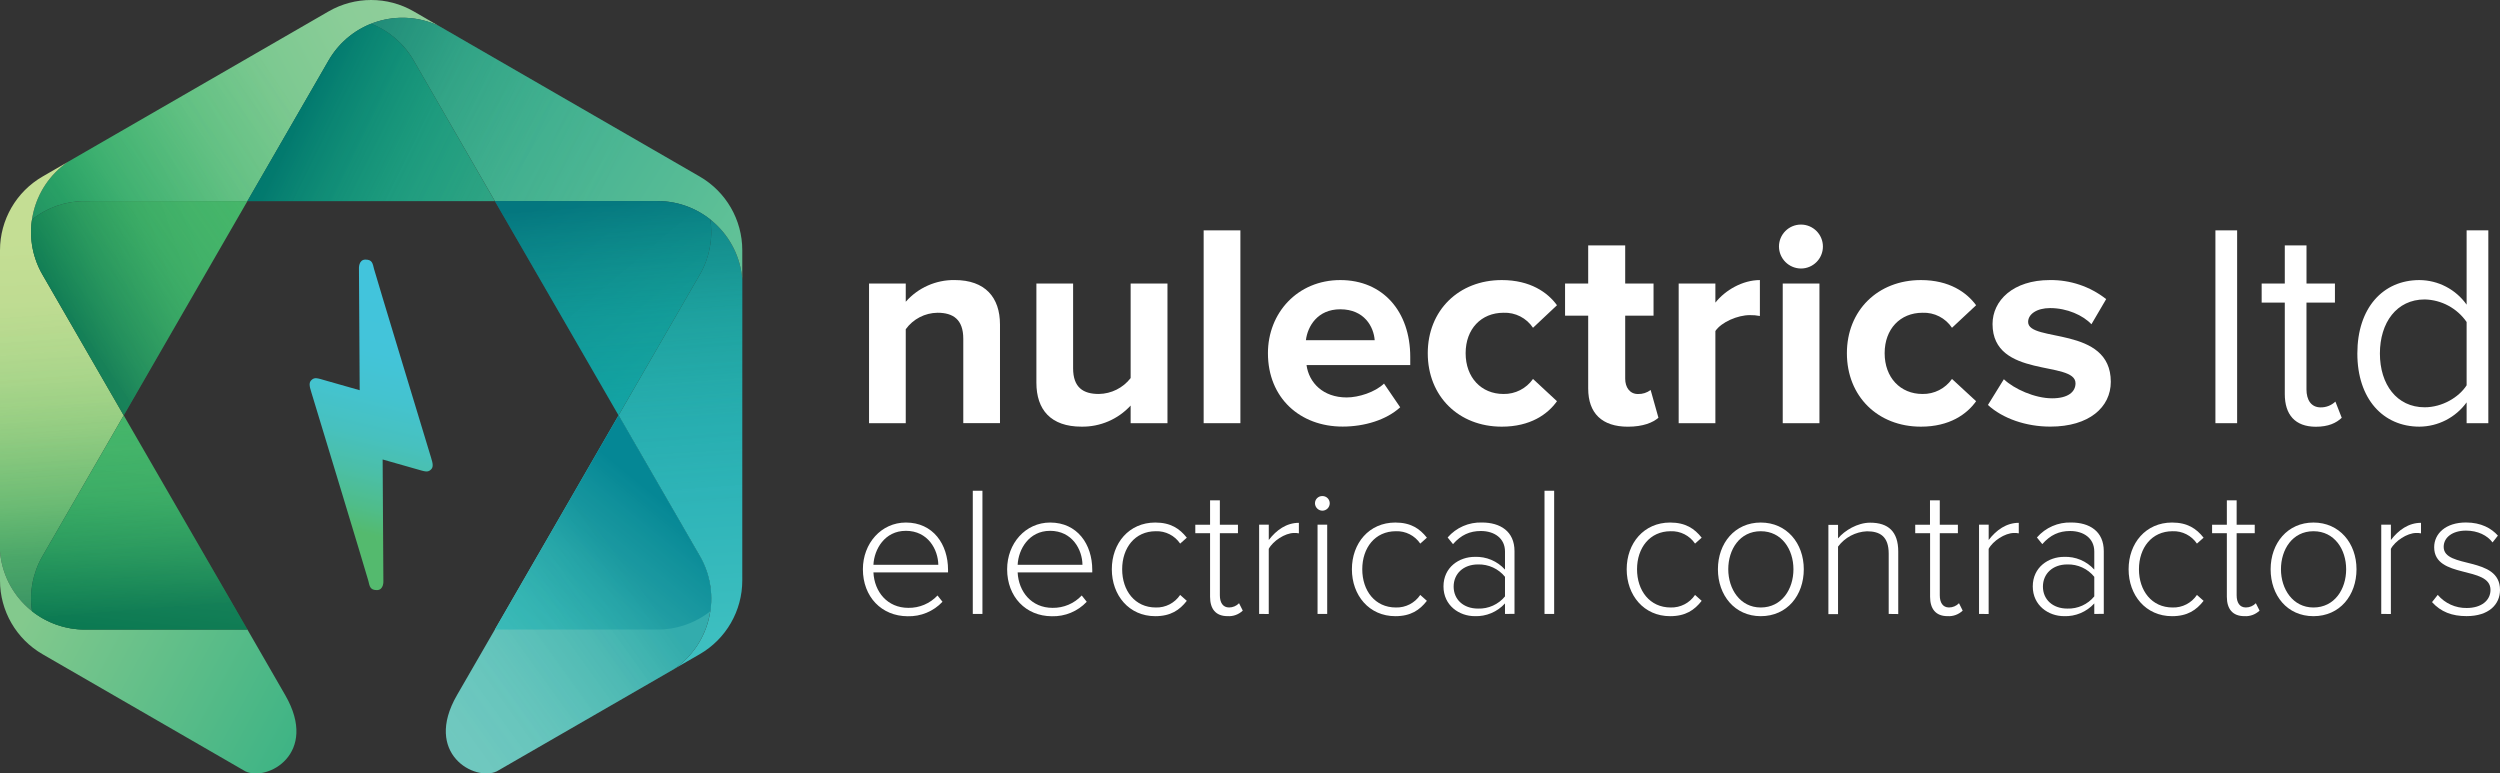 <svg xmlns="http://www.w3.org/2000/svg" xmlns:xlink="http://www.w3.org/1999/xlink" id="Layer_2" viewBox="0 0 1036.43 320.67"><rect x="0" y="0" width="1036.43" height="320.67" fill="#333333" stroke="none"/><defs><style>.cls-1{fill:url(#linear-gradient);}.cls-2{fill:#fff;}.cls-3{fill:url(#linear-gradient-14);}.cls-3,.cls-4,.cls-5,.cls-6,.cls-7{isolation:isolate;opacity:.92;}.cls-4{fill:url(#linear-gradient-15);}.cls-5{fill:url(#linear-gradient-13);}.cls-6{fill:url(#linear-gradient-17);}.cls-7{fill:url(#linear-gradient-16);}.cls-8{fill:url(#linear-gradient-8);}.cls-9{fill:url(#linear-gradient-9);}.cls-10{fill:url(#linear-gradient-3);}.cls-11{fill:url(#linear-gradient-4);}.cls-12{fill:url(#linear-gradient-2);}.cls-13{fill:url(#linear-gradient-6);}.cls-14{fill:url(#linear-gradient-7);}.cls-15{fill:url(#linear-gradient-5);}.cls-16{fill:url(#linear-gradient-12);}.cls-17{fill:url(#linear-gradient-10);}.cls-18{fill:url(#linear-gradient-11);}</style><linearGradient id="linear-gradient" x1="143.59" y1="100.53" x2="166.24" y2="195.79" gradientTransform="translate(0 319.89) scale(1 -1)" gradientUnits="userSpaceOnUse"><stop offset="0" stop-color="#54ba6e"></stop><stop offset=".11" stop-color="#4fbd8a"></stop><stop offset=".26" stop-color="#4bbfa8"></stop><stop offset=".41" stop-color="#47c1bf"></stop><stop offset=".58" stop-color="#44c3cf"></stop><stop offset=".76" stop-color="#43c4d9"></stop><stop offset="1" stop-color="#42c4dc"></stop></linearGradient><linearGradient id="linear-gradient-2" x1="257.85" y1="87.8" x2="144.16" y2="5.69" gradientTransform="translate(0 319.89) scale(1 -1)" gradientUnits="userSpaceOnUse"><stop offset="0" stop-color="#3dbfc0"></stop><stop offset=".02" stop-color="#40c0c0"></stop><stop offset=".22" stop-color="#57c4c1"></stop><stop offset=".44" stop-color="#67c7c2"></stop><stop offset=".68" stop-color="#71c9c2"></stop><stop offset="1" stop-color="#74cac2"></stop></linearGradient><linearGradient id="linear-gradient-3" x1="31.78" y1="229.73" x2="181.11" y2="308.35" gradientTransform="translate(0 319.89) scale(1 -1)" gradientUnits="userSpaceOnUse"><stop offset="0" stop-color="#31b46a"></stop><stop offset=".12" stop-color="#44b974"></stop><stop offset=".37" stop-color="#65c285"></stop><stop offset=".6" stop-color="#7dc991"></stop><stop offset=".82" stop-color="#8bcd98"></stop><stop offset="1" stop-color="#90ce9b"></stop></linearGradient><linearGradient id="linear-gradient-4" x1="280.14" y1="208.81" x2="289.16" y2="55.64" gradientTransform="translate(0 319.89) scale(1 -1)" gradientUnits="userSpaceOnUse"><stop offset="0" stop-color="#16a2ab"></stop><stop offset="1" stop-color="#3dbfc0"></stop></linearGradient><linearGradient id="linear-gradient-5" x1="26.89" y1="89.75" x2="21.4" y2="220.85" gradientTransform="translate(0 319.89) scale(1 -1)" gradientUnits="userSpaceOnUse"><stop offset="0" stop-color="#63be6f"></stop><stop offset=".15" stop-color="#7bc678"></stop><stop offset=".38" stop-color="#9bd084"></stop><stop offset=".6" stop-color="#b1d88d"></stop><stop offset=".81" stop-color="#bfdc92"></stop><stop offset="1" stop-color="#c4de94"></stop></linearGradient><linearGradient id="linear-gradient-6" x1="2.43" y1="179.04" x2="87.23" y2="208.33" gradientTransform="translate(0 319.89) scale(1 -1)" gradientUnits="userSpaceOnUse"><stop offset="0" stop-color="#038d47"></stop><stop offset=".23" stop-color="#1b9c54"></stop><stop offset=".51" stop-color="#33ab60"></stop><stop offset=".77" stop-color="#41b467"></stop><stop offset="1" stop-color="#46b76a"></stop></linearGradient><linearGradient id="linear-gradient-7" x1="167.25" y1="292.07" x2="297.58" y2="210.29" gradientTransform="translate(0 319.89) scale(1 -1)" gradientUnits="userSpaceOnUse"><stop offset="0" stop-color="#2ea58e"></stop><stop offset="1" stop-color="#60c197"></stop></linearGradient><linearGradient id="linear-gradient-8" x1="16.55" y1="75.85" x2="124.62" y2="17.34" gradientTransform="translate(0 319.89) scale(1 -1)" gradientUnits="userSpaceOnUse"><stop offset="0" stop-color="#83c98d"></stop><stop offset="1" stop-color="#3fb485"></stop></linearGradient><linearGradient id="linear-gradient-9" x1="122.13" y1="276.38" x2="214.08" y2="230.91" gradientTransform="translate(0 319.89) scale(1 -1)" gradientUnits="userSpaceOnUse"><stop offset="0" stop-color="#009684"></stop><stop offset="1" stop-color="#33a585"></stop></linearGradient><linearGradient id="linear-gradient-10" x1="55.43" y1="43.86" x2="64.6" y2="133.1" xlink:href="#linear-gradient-6"></linearGradient><linearGradient id="linear-gradient-11" x1="2552.76" y1="109.67" x2="2610.09" y2="39.54" gradientTransform="translate(2830.31 319.89) rotate(-180)" gradientUnits="userSpaceOnUse"><stop offset="0" stop-color="#0592a3"></stop><stop offset=".14" stop-color="#129daa"></stop><stop offset=".46" stop-color="#2ab0b6"></stop><stop offset=".75" stop-color="#38bbbd"></stop><stop offset="1" stop-color="#3dbfc0"></stop></linearGradient><linearGradient id="linear-gradient-12" x1="229.61" y1="241.75" x2="288.01" y2="173.66" gradientTransform="translate(0 319.89) scale(1 -1)" gradientUnits="userSpaceOnUse"><stop offset="0" stop-color="#0592a3"></stop><stop offset="1" stop-color="#10a3a8"></stop></linearGradient><linearGradient id="linear-gradient-13" x1="27.74" y1="192.05" x2="131.81" y2="263.12" gradientTransform="translate(0 319.89) scale(1 -1)" gradientUnits="userSpaceOnUse"><stop offset="0" stop-color="#035755" stop-opacity=".5"></stop><stop offset="0" stop-color="#045955" stop-opacity=".49"></stop><stop offset=".37" stop-color="#288d61" stop-opacity=".22"></stop><stop offset=".71" stop-color="#3eac68" stop-opacity=".06"></stop><stop offset="1" stop-color="#46b76a" stop-opacity="0"></stop></linearGradient><linearGradient id="linear-gradient-14" x1="6127.06" y1="845.89" x2="6231.13" y2="916.97" gradientTransform="translate(-2277.16 5987.35) rotate(-60.11) scale(1 -1)" xlink:href="#linear-gradient-13"></linearGradient><linearGradient id="linear-gradient-15" x1="1046.1" y1="-10291.58" x2="1150.17" y2="-10220.5" gradientTransform="translate(9691.16 4325) rotate(120) scale(1 -1)" xlink:href="#linear-gradient-13"></linearGradient><linearGradient id="linear-gradient-16" x1="-2368.78" y1="-5351.83" x2="-2264.71" y2="-5280.76" gradientTransform="translate(5948.43 -583.69) rotate(60) scale(1 -1)" xlink:href="#linear-gradient-13"></linearGradient><linearGradient id="linear-gradient-17" x1="257.85" y1="87.8" x2="144.16" y2="5.69" gradientTransform="translate(0 319.89) scale(1 -1)" gradientUnits="userSpaceOnUse"><stop offset="0" stop-color="#035755" stop-opacity=".2"></stop><stop offset=".51" stop-color="#339c64" stop-opacity=".06"></stop><stop offset="1" stop-color="#46b76a" stop-opacity="0"></stop></linearGradient></defs><g id="Layer_1-2"><path class="cls-2" d="M399.35,175.44v-35c0-8-4.2-10.78-10.67-10.78-5.23,.06-10.12,2.59-13.18,6.83v38.95h-15.22v-57.89h15.22v7.55c5.11-5.81,12.51-9.1,20.25-9,12.71,0,18.82,7.2,18.82,18.46v40.87h-15.22Z"></path><path class="cls-2" d="M468.73,175.44v-7.31c-5.23,5.69-12.64,8.87-20.37,8.75-12.71,0-18.7-7-18.7-18.22v-41.11h15.22v35.12c0,8,4.2,10.66,10.67,10.66,5.17-.08,10.02-2.5,13.18-6.59v-39.19h15.27v57.89h-15.27Z"></path><path class="cls-2" d="M499,175.44V95.5h15.23v79.94h-15.23Z"></path><path class="cls-2" d="M525.65,146.43c0-16.77,12.34-30.32,30-30.32s29,13,29,31.88v3.36h-43c1,7.31,6.84,13.42,16.66,13.42,4.92,0,11.75-2.16,15.46-5.75l6.71,9.83c-5.75,5.27-14.86,8-23.84,8-17.64,.03-30.99-11.85-30.99-30.42Zm30-18.21c-9.47,0-13.55,7.07-14.26,12.82h28.52c-.4-5.51-4.24-12.82-14.3-12.82h.04Z"></path><path class="cls-2" d="M591.91,146.43c0-17.73,12.83-30.32,30.68-30.32,11.87,0,19.06,5.16,22.89,10.43l-9.94,9.35c-2.71-4.07-7.35-6.43-12.23-6.23-9.23,0-15.7,6.71-15.7,16.77s6.47,16.9,15.7,16.9c4.86,.09,9.44-2.25,12.23-6.23l9.94,9.23c-3.83,5.39-11,10.55-22.89,10.55-17.85,0-30.68-12.59-30.68-30.45Z"></path><path class="cls-2" d="M658.42,161.06v-30.2h-9.59v-13.31h9.59v-15.82h15.34v15.82h11.75v13.31h-11.75v26.14c0,3.6,1.92,6.35,5.27,6.35,1.9,.06,3.76-.53,5.28-1.67l3.23,11.5c-2.27,2-6.35,3.72-12.7,3.72-10.67-.02-16.42-5.54-16.42-15.84Z"></path><path class="cls-2" d="M695.93,175.44v-57.89h15.22v7.91c4.07-5.15,11.26-9.35,18.45-9.35v14.89c-1.38-.27-2.78-.39-4.19-.36-5,0-11.74,2.87-14.26,6.59v38.23l-15.22-.02Z"></path><path class="cls-2" d="M737.51,102.21c0-5.03,4.08-9.11,9.11-9.11s9.11,4.08,9.11,9.11-4.08,9.11-9.11,9.11h0c-5.02-.04-9.07-4.09-9.11-9.11Zm1.56,73.23v-57.89h15.22v57.89h-15.22Z"></path><path class="cls-2" d="M765.67,146.43c0-17.73,12.82-30.32,30.68-30.32,11.86,0,19,5.16,22.89,10.43l-10,9.35c-2.71-4.07-7.34-6.43-12.22-6.23-9.23,0-15.7,6.71-15.7,16.77s6.47,16.9,15.7,16.9c4.86,.09,9.44-2.25,12.22-6.23l10,9.23c-3.84,5.39-11,10.55-22.89,10.55-17.86,0-30.68-12.59-30.68-30.45Z"></path><path class="cls-2" d="M824.14,167.89l6.6-10.67c4.19,4,12.82,7.91,20,7.91,6.59,0,9.71-2.64,9.71-6.23,0-9.59-34.4-1.8-34.4-24.57,0-9.71,8.51-18.22,23.73-18.22,8.47-.12,16.72,2.66,23.38,7.89l-6.11,10.43c-3.48-3.71-10.07-6.71-17.14-6.71-5.51,0-9.11,2.52-9.11,5.75,0,8.63,34.28,1.44,34.28,24.81,0,10.55-9,18.58-25.05,18.58-10.03,.02-19.77-3.34-25.89-8.97Z"></path><path class="cls-2" d="M918.45,175.44V95.5h9v79.94h-9Z"></path><path class="cls-2" d="M947.21,163.33v-37.87h-9.59v-7.91h9.59v-15.82h9v15.82h11.79v7.91h-11.8v36c0,4.31,1.92,7.43,5.87,7.43,2.28,.03,4.47-.83,6.12-2.4l2.63,6.71c-2.27,2.16-5.51,3.72-10.78,3.72-8.51-.04-12.83-4.92-12.83-13.59Z"></path><path class="cls-2" d="M1022.59,175.44v-8.63c-4.54,6.27-11.8,10.01-19.54,10.07-15.09,0-25.76-11.51-25.76-30.33s10.54-30.44,25.76-30.44c7.77,.06,15.04,3.85,19.54,10.19v-30.8h9v79.94h-9Zm0-15.7v-26.25c-3.96-5.72-10.42-9.19-17.38-9.35-11.62,0-18.57,9.59-18.57,22.41s7,22.3,18.57,22.3c7.19,0,14.14-4.08,17.38-9.11Z"></path><path class="cls-2" d="M357.73,236c0-10.72,7.58-19.37,17.84-19.37,11.26,0,17.46,9,17.46,19.6v1.07h-30.93c.38,8,5.74,14.7,14.47,14.7,4.58,.07,8.97-1.79,12.1-5.13l2.06,2.61c-3.74,3.98-9.01,6.16-14.47,6-10.79-.04-18.53-8.08-18.53-19.48Zm17.77-15.93c-8.73,0-13.1,7.66-13.4,14.09h26.9c-.1-6.29-4.24-14.1-13.5-14.1h0Z"></path><path class="cls-2" d="M403.29,254.52v-51.07h4v51.07h-4Z"></path><path class="cls-2" d="M417.53,236c0-10.72,7.58-19.37,17.84-19.37,11.25,0,17.45,9,17.45,19.6v1.07h-30.93c.38,8,5.74,14.7,14.47,14.7,4.58,.07,8.97-1.79,12.1-5.13l2.07,2.61c-3.75,3.98-9.02,6.16-14.48,6-10.79-.04-18.52-8.08-18.52-19.48Zm17.76-15.93c-8.73,0-13.1,7.66-13.4,14.09h26.87c-.07-6.29-4.21-14.1-13.47-14.1h0Z"></path><path class="cls-2" d="M460.93,236c0-10.8,7.12-19.37,18-19.37,6.43,0,10.1,2.52,13.09,6.28l-2.76,2.45c-2.26-3.34-6.07-5.28-10.1-5.13-8.66,0-13.94,6.89-13.94,15.77s5.28,15.85,13.94,15.85c4.04,.12,7.85-1.85,10.1-5.21l2.76,2.45c-3,3.83-6.66,6.36-13.09,6.36-10.88,0-18-8.66-18-19.45Z"></path><path class="cls-2" d="M501.66,247.4v-26.34h-6.12v-3.52h6.12v-10.11h4.06v10.11h7.5v3.52h-7.5v25.73c0,3,1.23,5.05,3.83,5.05,1.56,0,3.05-.64,4.13-1.76l1.54,3.06c-1.68,1.61-3.96,2.45-6.28,2.3-4.94,0-7.28-2.99-7.28-8.04Z"></path><path class="cls-2" d="M522,254.52v-37h4v6.35c3.14-4.13,7.35-7.12,12.48-7.12v4.37c-.66-.14-1.33-.19-2-.16-3.75,0-8.8,3.37-10.49,6.59v27l-3.99-.03Z"></path><path class="cls-2" d="M545.15,208.65c0-1.66,1.34-3,3-3,.02,0,.04,0,.06,0,1.66-.03,3.03,1.28,3.06,2.94v.06c0,1.69-1.37,3.06-3.06,3.07-1.68-.03-3.03-1.39-3.06-3.07Zm1.07,45.87v-37h4v37h-4Z"></path><path class="cls-2" d="M560.46,236c0-10.8,7.12-19.37,18-19.37,6.43,0,10.11,2.52,13.09,6.28l-2.75,2.45c-2.26-3.34-6.08-5.28-10.11-5.13-8.65,0-13.93,6.89-13.93,15.77s5.28,15.85,13.93,15.85c4.04,.11,7.86-1.85,10.11-5.21l2.75,2.45c-3,3.83-6.66,6.36-13.09,6.36-10.88,0-18-8.66-18-19.45Z"></path><path class="cls-2" d="M623.93,254.52v-4.36c-3.2,3.53-7.8,5.46-12.56,5.28-6.35,0-12.94-4.37-12.94-12.33s6.51-12.25,12.94-12.25c4.76-.2,9.37,1.74,12.56,5.28v-7.5c0-5.51-4.44-8.5-10-8.5-4.59,0-8.19,1.61-11.56,5.44l-2.22-2.76c3.57-4.11,8.8-6.39,14.24-6.2,7.51,0,13.48,3.6,13.48,11.87v26l-3.94,.03Zm0-7.27v-8.12c-2.72-3.36-6.86-5.25-11.18-5.13-6.13,0-10.11,3.9-10.11,9.19s4,9.11,10.11,9.11c4.31,.15,8.44-1.72,11.18-5.05Z"></path><path class="cls-2" d="M640.31,254.52v-51.07h4v51.07h-4Z"></path><path class="cls-2" d="M674.38,236c0-10.8,7.12-19.37,18-19.37,6.43,0,10.11,2.52,13.09,6.28l-2.75,2.45c-2.26-3.34-6.08-5.28-10.11-5.13-8.65,0-13.94,6.89-13.94,15.77s5.29,15.85,13.94,15.85c4.04,.11,7.86-1.85,10.11-5.21l2.75,2.45c-3,3.83-6.66,6.36-13.09,6.36-10.88,0-18-8.66-18-19.45Z"></path><path class="cls-2" d="M712.2,236c0-10.8,7-19.37,17.76-19.37s17.84,8.57,17.84,19.37-6.89,19.45-17.84,19.45c-10.79,0-17.76-8.66-17.76-19.45Zm31.31,0c0-8.19-4.82-15.77-13.55-15.77s-13.47,7.58-13.47,15.77,4.9,15.85,13.47,15.85c8.73-.01,13.55-7.59,13.55-15.85Z"></path><path class="cls-2" d="M783,254.52v-25c0-7.12-3.6-9.26-9-9.26-4.75,.2-9.16,2.54-12,6.35v28h-4v-37h4v5.59c2.68-3.22,8-6.51,13.32-6.51,7.5,0,11.64,3.67,11.64,12v25.88l-3.96-.05Z"></path><path class="cls-2" d="M800.16,247.4v-26.34h-6.16v-3.52h6.12v-10.11h4.06v10.11h7.51v3.52h-7.51v25.73c0,3,1.23,5.05,3.83,5.05,1.56,0,3.05-.64,4.14-1.76l1.53,3.06c-1.68,1.61-3.96,2.45-6.28,2.3-4.86,0-7.24-2.99-7.24-8.04Z"></path><path class="cls-2" d="M820.45,254.52v-37h4v6.35c3.14-4.13,7.35-7.12,12.48-7.12v4.37c-.66-.14-1.33-.19-2-.16-3.75,0-8.8,3.37-10.49,6.59v27l-3.99-.03Z"></path><path class="cls-2" d="M868.23,254.52v-4.36c-3.2,3.53-7.8,5.46-12.56,5.28-6.36,0-12.94-4.37-12.94-12.33s6.51-12.25,12.94-12.25c4.76-.2,9.37,1.74,12.56,5.28v-7.5c0-5.51-4.44-8.5-10-8.5-4.59,0-8.19,1.61-11.56,5.44l-2.22-2.76c3.57-4.11,8.8-6.39,14.24-6.2,7.51,0,13.48,3.6,13.48,11.87v26l-3.94,.03Zm0-7.27v-8.12c-2.73-3.36-6.86-5.25-11.18-5.13-6.13,0-10.11,3.9-10.11,9.19s4,9.11,10.11,9.11c4.31,.15,8.44-1.72,11.18-5.05Z"></path><path class="cls-2" d="M882.46,236c0-10.8,7.12-19.37,18-19.37,6.43,0,10.1,2.52,13.09,6.28l-2.76,2.45c-2.26-3.34-6.07-5.28-10.1-5.13-8.66,0-13.94,6.89-13.94,15.77s5.28,15.85,13.94,15.85c4.04,.12,7.85-1.85,10.1-5.21l2.76,2.45c-3,3.83-6.66,6.36-13.09,6.36-10.88,0-18-8.66-18-19.45Z"></path><path class="cls-2" d="M923.19,247.4v-26.34h-6.12v-3.52h6.12v-10.11h4.06v10.11h7.5v3.52h-7.5v25.73c0,3,1.23,5.05,3.83,5.05,1.56,0,3.05-.64,4.13-1.76l1.54,3.06c-1.68,1.61-3.96,2.45-6.28,2.3-4.9,0-7.28-2.99-7.28-8.04Z"></path><path class="cls-2" d="M941.34,236c0-10.8,7-19.37,17.76-19.37s17.84,8.57,17.84,19.37-6.89,19.45-17.84,19.45-17.76-8.66-17.76-19.45Zm31.31,0c0-8.19-4.82-15.77-13.55-15.77s-13.48,7.58-13.48,15.77,4.91,15.85,13.48,15.85c8.73-.01,13.55-7.59,13.55-15.85Z"></path><path class="cls-2" d="M987.2,254.52v-37h4v6.35c3.14-4.13,7.35-7.12,12.48-7.12v4.37c-.66-.14-1.33-.19-2-.16-3.75,0-8.81,3.37-10.49,6.59v27l-3.99-.03Z"></path><path class="cls-2" d="M1008.25,249.62l2.37-3c2.98,3.52,7.39,5.51,12,5.44,6.2,0,9.87-3.22,9.87-7.5,0-10.11-23.35-4.45-23.35-17.69,0-5.67,4.82-10.26,13.17-10.26,6.35,0,10.57,2.45,13.25,5.44l-2.22,2.83c-2.15-2.91-6.13-4.9-11-4.9-5.74,0-9.26,2.91-9.26,6.74,0,9.26,23.35,3.59,23.35,17.84,0,6-4.59,10.87-13.86,10.87-6.05,0-10.65-1.75-14.32-5.81Z"></path><path class="cls-1" d="M158.63,190.49l.31,50.46s.19,3.69-2.69,3.69-3-1.62-3.57-3.92-23-76.08-23.62-78.11c-.85-2.69-1.08-4.12,.2-5.18s2.22-.7,5.79,.34l14.06,4h0l-.3-50.46s-.2-3.69,2.68-3.69,3,1.61,3.58,3.92,23,76.07,23.61,78.11c.85,2.68,1.08,4.11-.19,5.17s-2.23,.7-5.8-.33-14.05-4-14.05-4h0Z"></path><path class="cls-12" d="M294.48,253.39c1.18-7.88-.35-15.93-4.34-22.83l-33.7-58.35-67,116c-14,24.27,7.43,35.88,16.54,31.55h0l58.93-34h0l14.63-8.45c8.08-5.55,13.47-14.21,14.9-23.9l.04-.02Z"></path><path class="cls-10" d="M171.53,4.73c-10.93-6.31-24.39-6.31-35.32,0l-10.49,6.06L28.15,67.12c-8.06,5.55-13.46,14.2-14.89,23.88,6.24-4.96,13.97-7.65,21.94-7.63H102.58l33.69-58.37c9.22-15.92,29.11-22.11,45.73-14.21l-10.47-6.06Z"></path><path class="cls-11" d="M294.48,91c1.18,7.88-.35,15.93-4.35,22.83l-33.69,58.36,33.7,58.35c9.2,15.95,4.6,36.29-10.56,46.73l10.49-6.05c10.93-6.31,17.66-17.97,17.66-30.59V115.87c-.77-9.77-5.57-18.78-13.25-24.87Z"></path><path class="cls-15" d="M51.29,172.21L17.6,113.85c-9.19-15.95-4.6-36.28,10.55-46.73l-10.49,6.06C6.73,79.49,0,91.14,0,103.76v124.78c.78,9.77,5.58,18.77,13.26,24.85-1.19-7.88,.34-15.93,4.34-22.83l33.69-58.35Z"></path><path class="cls-13" d="M35.2,83.37c-7.97-.02-15.7,2.67-21.94,7.63-1.19,7.88,.34,15.93,4.34,22.83l33.69,58.36,51.29-88.84-67.38,.02Z"></path><path class="cls-14" d="M307.73,103.76c0-12.62-6.73-24.28-17.66-30.58l-10.49-6.06L182,10.79c-8.84-4.21-19.04-4.56-28.15-.95,7.42,2.91,13.64,8.26,17.62,15.16l33.69,58.35h67.38c18.41,0,33.73,14.15,35.19,32.5v-12.09Z"></path><path class="cls-8" d="M118.27,288.22l-15.69-27.22H35.2C16.81,261,1.49,246.88,0,228.54v12.11c0,12.62,6.73,24.28,17.66,30.58l10.49,6.06,73.57,42.48c9.11,4.34,30.56-7.28,16.55-31.55Z"></path><path class="cls-9" d="M171.47,25c-3.98-6.91-10.18-12.26-17.6-15.18-7.42,2.92-13.62,8.27-17.6,15.18l-33.69,58.37h102.58l-33.69-58.37Z"></path><path class="cls-17" d="M17.6,230.56c-4,6.9-5.53,14.95-4.34,22.83,6.24,4.95,13.98,7.63,21.94,7.61H102.58l-51.29-88.79-33.69,58.35Z"></path><path class="cls-18" d="M290.13,230.56c4,6.9,5.53,14.95,4.35,22.83-6.24,4.95-13.98,7.63-21.94,7.61h-67.38l51.28-88.83,33.69,58.39Z"></path><path class="cls-16" d="M272.54,83.37h-67.38l51.28,88.84,33.69-58.36c4-6.9,5.54-14.96,4.35-22.85-6.24-4.95-13.97-7.64-21.94-7.63Z"></path><path class="cls-5" d="M102.58,83.37l33.69-58.37c9.22-15.92,29.11-22.11,45.73-14.21l-10.47-6.06c-10.93-6.31-24.39-6.31-35.32,0l-10.49,6.06L28.15,67.12c-8.06,5.55-13.46,14.2-14.89,23.88h0c-1.19,7.88,.34,15.93,4.34,22.83l33.69,58.36,51.29-88.84"></path><path class="cls-3" d="M51.29,172.21L17.6,113.85c-9.19-15.95-4.6-36.28,10.55-46.73l-10.49,6.06C6.73,79.49,0,91.14,0,103.76v124.78c.78,9.77,5.58,18.77,13.26,24.85h0c6.24,4.95,13.98,7.63,21.94,7.61H102.58l-51.29-88.79"></path><path class="cls-4" d="M256.44,172.21l33.7,58.35c9.2,15.95,4.6,36.29-10.56,46.73l10.49-6.06c10.93-6.3,17.66-17.96,17.66-30.58V115.87c-.77-9.77-5.57-18.78-13.25-24.87h0c-6.24-4.96-13.97-7.66-21.94-7.65h-67.38l51.28,88.84"></path><path class="cls-7" d="M205.16,83.37h67.38c18.41,0,33.73,14.15,35.19,32.5v-12.11c0-12.62-6.73-24.28-17.66-30.58l-10.49-6.06L182,10.79c-8.84-4.21-19.04-4.55-28.15-.95h0c-7.41,2.92-13.61,8.26-17.58,15.16l-33.69,58.37h102.58"></path><path class="cls-6" d="M294.48,253.39c1.18-7.88-.35-15.93-4.34-22.83l-33.7-58.35-67,116c-14,24.27,7.43,35.88,16.54,31.55h0l58.93-34h0l14.63-8.45c8.08-5.55,13.47-14.21,14.9-23.9l.04-.02Z"></path></g></svg>